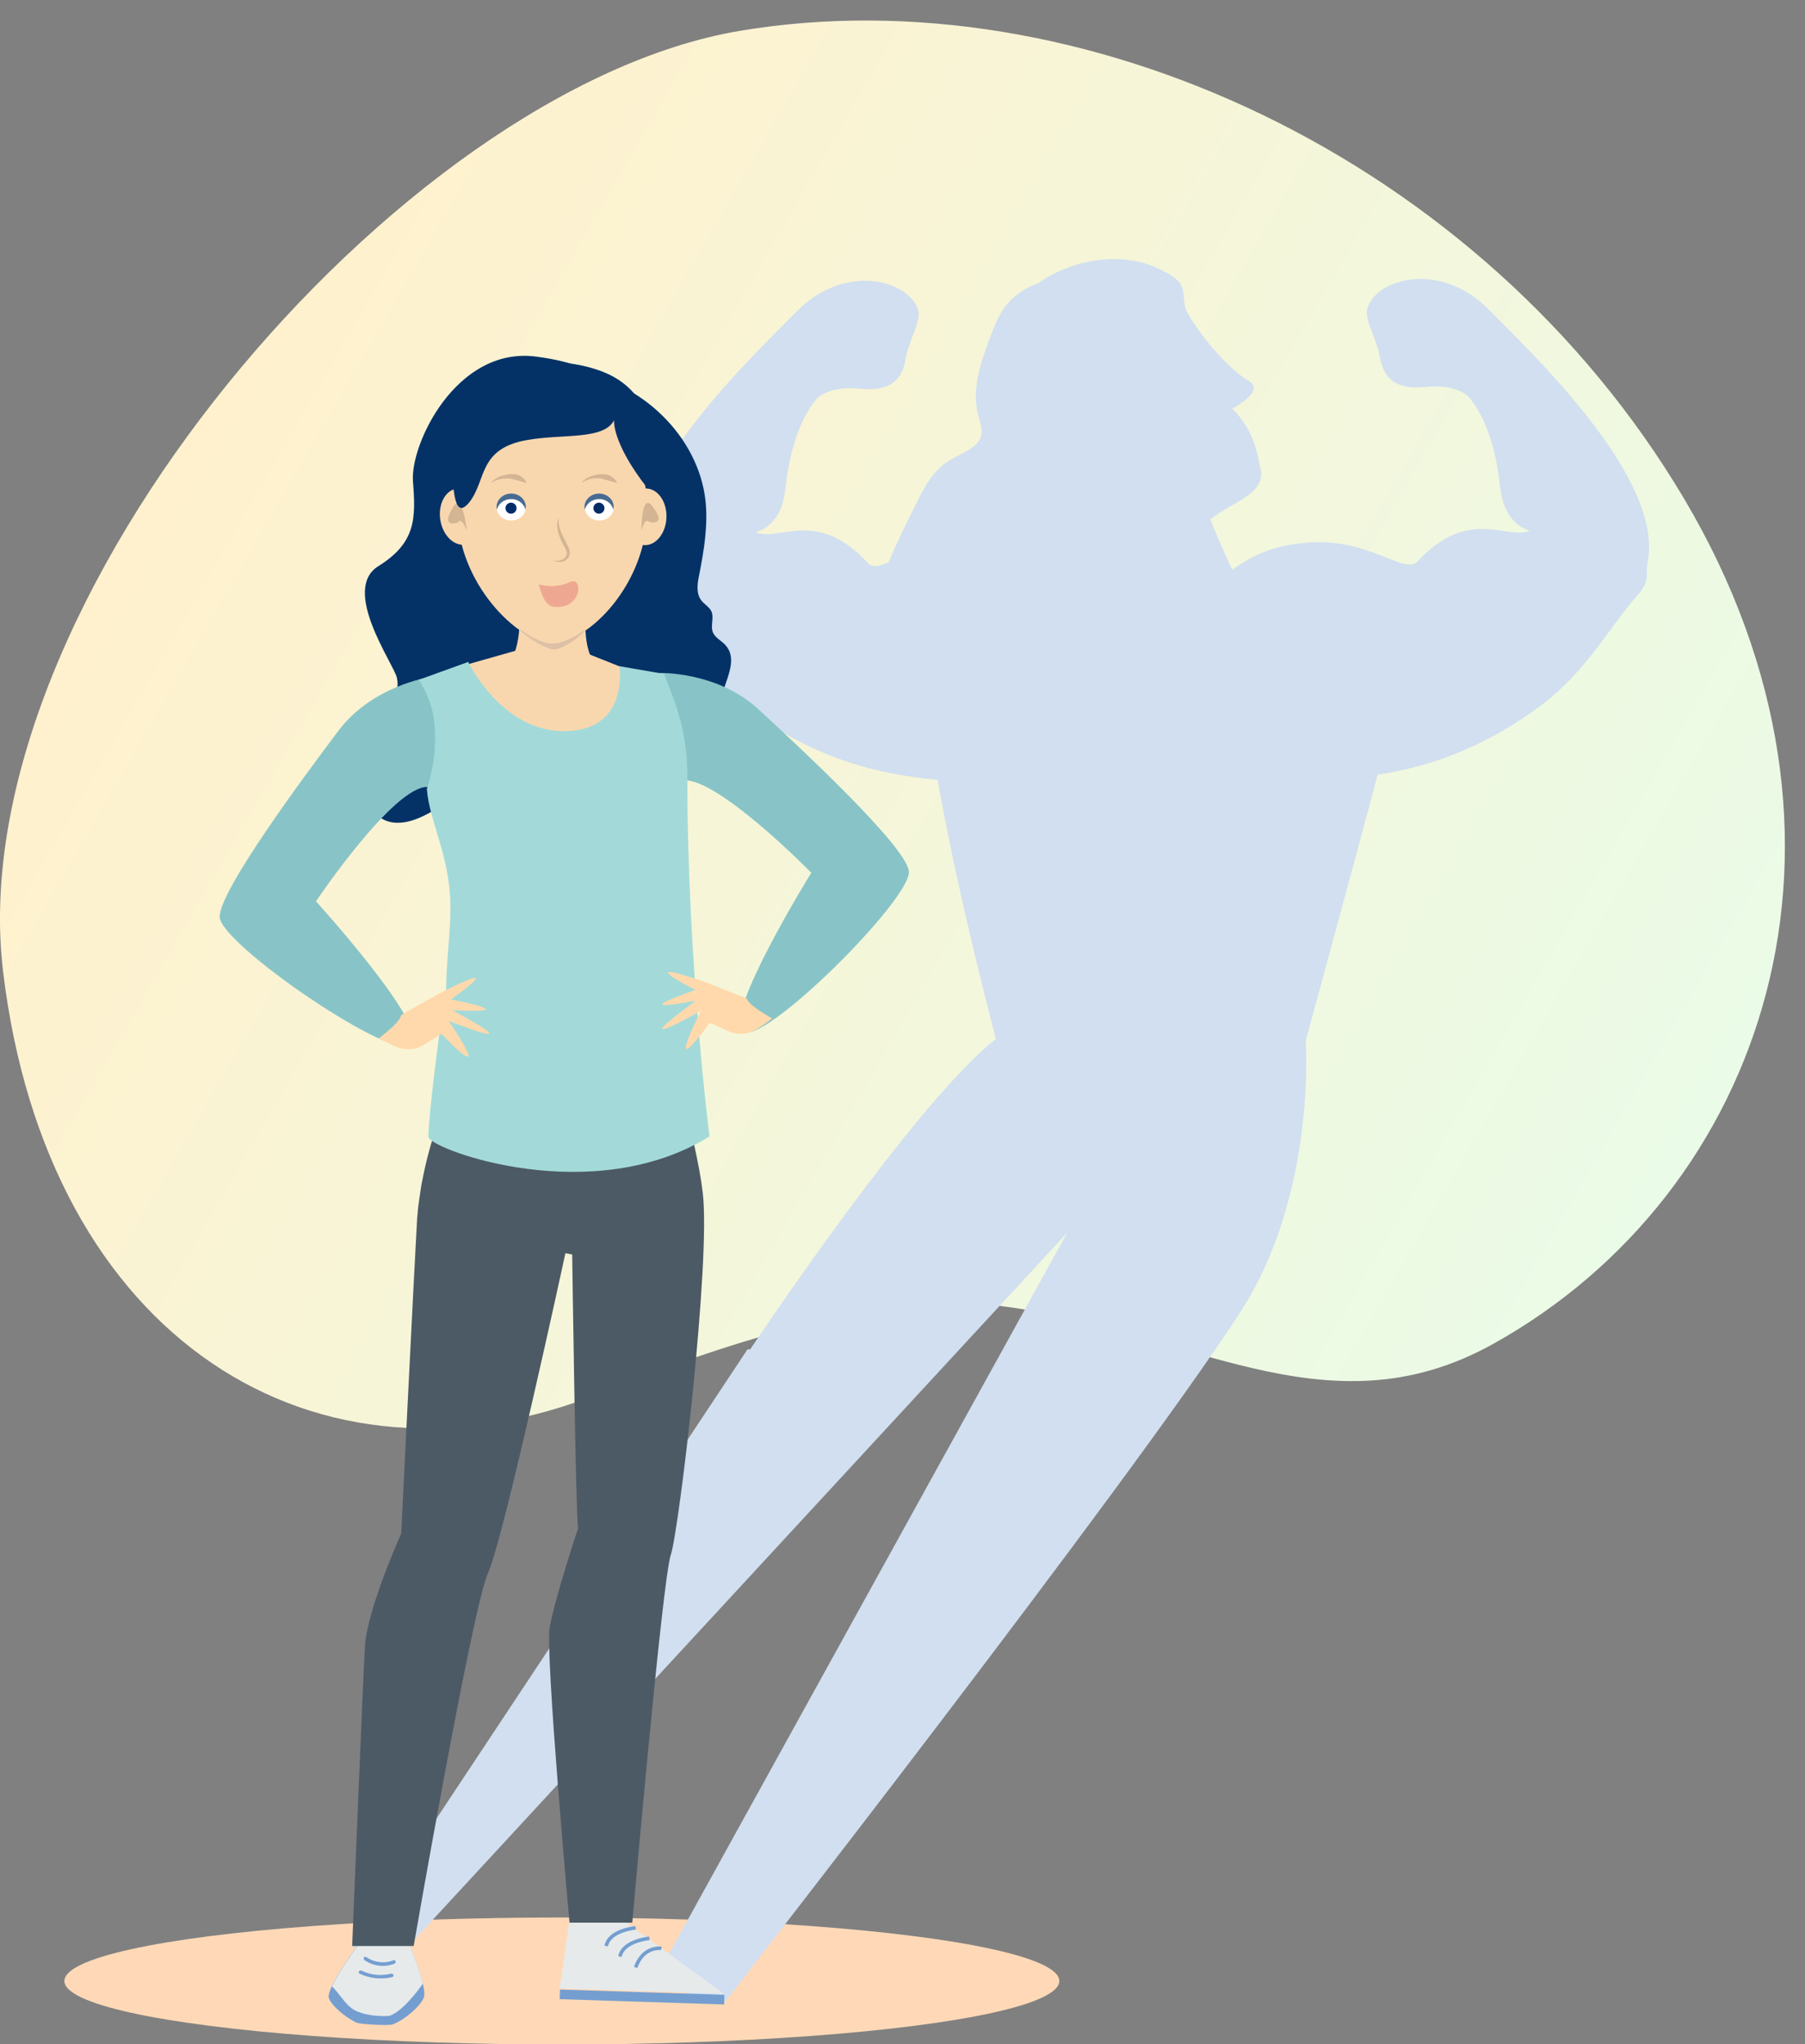 <?xml version="1.0" encoding="utf-8"?>
<!-- Generator: Adobe Illustrator 21.1.0, SVG Export Plug-In . SVG Version: 6.00 Build 0)  -->
<svg version="1.1" xmlns="http://www.w3.org/2000/svg" xmlns:xlink="http://www.w3.org/1999/xlink" x="0px" y="0px"
	 viewBox="0 0 1012.3 1146.1" style="enable-background:new 0 0 1012.3 1146.1;" xml:space="preserve">
<rect x="0" y="0" width="1012.3" height="1146.1" fill="#808080" stroke="none"/>
<style type="text/css">
	.st0{fill-rule:evenodd;clip-rule:evenodd;fill:#C6C6C5;}
	.st1{fill-rule:evenodd;clip-rule:evenodd;fill:#002E69;}
	.st2{fill:url(#SVGID_1_);}
	.st3{fill:#66C1BF;}
	.st4{fill:#EAFBE7;}
	.st5{fill:#FFF1CD;}
	.st6{fill:#FBF0E4;}
	.st7{fill:#FBDAB9;}
	.st8{fill:#FDC400;}
	.st9{fill:#FEDC66;}
	.st10{fill:#043267;}
	.st11{fill:#75A0D2;}
	.st12{fill:#A3C0E1;}
	.st13{fill:#D1DFF0;}
	.st14{fill:#21262A;}
	.st15{fill:#FDD033;}
	.st16{fill:#335C70;}
	.st17{fill:#414B54;}
	.st18{fill:#6F7B85;}
	.st19{fill:#B7BDC2;}
	.st20{fill:#DBDEE0;}
	.st21{fill:#FEE799;}
	.st22{fill:#336670;}
	.st23{fill:#399DA2;}
	.st24{fill:#116776;}
	.st25{fill:url(#SVGID_2_);}
	.st26{fill:#F8995C;}
	.st27{fill:#E82E54;}
	.st28{fill:url(#SVGID_3_);}
	.st29{fill:url(#SVGID_4_);}
	.st30{fill:url(#SVGID_5_);}
	.st31{fill:url(#SVGID_6_);}
	.st32{fill:#E0F3F2;}
	.st33{fill:#B0D8DA;}
	.st34{fill:#88C4C7;}
	.st35{fill:url(#SVGID_7_);}
	.st36{fill:url(#SVGID_8_);}
	.st37{fill:url(#SVGID_9_);}
	.st38{fill:url(#SVGID_10_);}
	.st39{fill:url(#SVGID_11_);}
	.st40{fill:url(#SVGID_12_);}
	.st41{fill:url(#SVGID_13_);}
	.st42{fill:url(#SVGID_14_);}
	.st43{fill:url(#SVGID_15_);}
	.st44{fill:url(#SVGID_16_);}
	.st45{fill:url(#SVGID_17_);}
	.st46{fill:url(#SVGID_18_);}
	.st47{fill:#FFD9B7;}
	.st48{fill:url(#SVGID_19_);}
	.st49{fill:#9CD7D9;}
	.st50{fill:#63C3C6;}
	.st51{fill:#FFC300;}
	.st52{fill:url(#SVGID_20_);}
	.st53{clip-path:url(#SVGID_22_);fill:#FAC103;}
	.st54{clip-path:url(#SVGID_22_);fill:#D1DFF0;}
	.st55{clip-path:url(#SVGID_22_);fill:#95BFE1;}
	.st56{clip-path:url(#SVGID_22_);}
	.st57{fill:#424242;}
	.st58{fill:url(#SVGID_23_);}
	.st59{fill:url(#SVGID_24_);}
	.st60{fill:url(#SVGID_25_);}
	.st61{fill:url(#SVGID_26_);}
	.st62{fill:url(#SVGID_27_);}
	.st63{fill:url(#SVGID_28_);}
	.st64{fill:url(#SVGID_29_);}
	.st65{fill:url(#SVGID_30_);}
	.st66{fill:url(#SVGID_31_);}
	.st67{fill:url(#SVGID_32_);}
	.st68{fill:url(#SVGID_33_);}
	.st69{fill:url(#SVGID_34_);}
	.st70{fill:url(#SVGID_35_);}
	.st71{fill:url(#SVGID_36_);}
	.st72{opacity:0.95;fill:#FFFFFF;}
	.st73{fill:#FFFFFF;}
	.st74{fill:#232221;}
	.st75{fill:#2D2B29;}
	.st76{fill:#382E28;}
	.st77{fill:#C64A39;}
	.st78{fill:#03294F;}
	.st79{fill:none;stroke:#473A32;stroke-width:2.721;stroke-linecap:round;stroke-miterlimit:10;}
	.st80{fill:#E69F56;}
	.st81{fill:#473A32;}
	.st82{fill:none;stroke:#6A757C;stroke-width:6;stroke-miterlimit:10;}
	.st83{fill:#EDD1A9;}
	.st84{fill:#FAC103;}
	.st85{fill:#4B5A66;}
	.st86{opacity:0.15;fill:#23211F;}
	.st87{fill:url(#SVGID_41_);}
	.st88{fill:none;stroke:#002E69;stroke-width:5;stroke-miterlimit:10;}
	.st89{fill:none;stroke:#002E69;stroke-width:5;stroke-miterlimit:10;stroke-dasharray:11.819,11.819;}
	.st90{fill:none;stroke:#002E69;stroke-width:5;stroke-miterlimit:10;stroke-dasharray:11.73,11.73;}
	.st91{fill:none;stroke:#002E69;stroke-width:5;stroke-miterlimit:10;stroke-dasharray:11.565,11.565;}
	.st92{fill:none;stroke:#002E69;stroke-width:5;stroke-miterlimit:10;stroke-dasharray:11.682,11.682;}
	.st93{fill:none;stroke:#002E69;stroke-width:5;stroke-miterlimit:10;stroke-dasharray:12.659,12.659;}
	.st94{fill:#002E69;}
	.st95{fill:url(#SVGID_42_);}
	.st96{fill:url(#SVGID_43_);}
	.st97{fill:url(#SVGID_44_);}
	.st98{fill:url(#SVGID_45_);}
	.st99{fill:url(#SVGID_46_);}
	.st100{fill:url(#SVGID_47_);}
	.st101{fill:url(#SVGID_48_);}
	.st102{fill:#CAAC91;}
	.st103{fill:none;}
	.st104{fill:#DBC3A0;}
	.st105{fill:#F4D7AB;}
	.st106{fill:#A3DAD9;}
	.st107{fill:#1C3167;}
	.st108{fill:#3D444A;}
	.st109{fill:#28437C;}
	.st110{fill:#EEA892;}
	.st111{fill:#002D69;}
	.st112{fill:#D3B594;}
	.st113{fill:#486B92;}
	.st114{fill:#FBD4AB;}
	.st115{fill:#CADEEF;}
	.st116{fill:url(#SVGID_49_);}
	.st117{fill:#847DA7;}
	.st118{fill:url(#SVGID_50_);}
	.st119{fill:#F7D6AF;}
	.st120{fill:#6A757C;}
	.st121{fill:#F9D7AE;}
	.st122{fill:#DDC1A6;}
	.st123{fill:#7DBDBC;}
	.st124{fill:url(#SVGID_51_);}
	.st125{fill:url(#SVGID_52_);}
	.st126{fill:url(#SVGID_53_);}
	.st127{fill:url(#SVGID_54_);}
	.st128{fill:url(#SVGID_55_);}
	.st129{clip-path:url(#SVGID_57_);fill:#D87B71;}
	.st130{clip-path:url(#SVGID_57_);}
	.st131{fill:#1F3565;}
	.st132{fill:#FFD9AB;}
	.st133{fill:#D3BFA5;}
	.st134{fill:#DBA591;}
	.st135{fill:#C9B393;}
	.st136{fill:#556B8E;}
	.st137{fill:#B2D8D7;}
	.st138{fill:#5E9FD3;}
	.st139{clip-path:url(#SVGID_59_);}
	.st140{fill:url(#SVGID_60_);}
	.st141{fill:#FF7F15;}
	.st142{fill:#A16739;}
	.st143{fill:#7E4814;}
	.st144{fill:#BB6D2C;}
	.st145{fill:#10365C;}
	.st146{fill:#176BB1;}
	.st147{fill:none;stroke:#515A65;stroke-width:2;stroke-miterlimit:10;}
	.st148{fill:url(#SVGID_61_);}
	.st149{fill:#F1D8B8;}
	.st150{fill:#9AC2C5;}
	.st151{fill:#515A65;}
	.st152{fill:#C5A165;}
	.st153{fill:#E2B176;}
	.st154{fill:#F6D5AC;}
	.st155{fill:url(#SVGID_62_);}
	.st156{fill:#DBB290;}
	.st157{fill:#FDA68E;}
	.st158{fill:#496B90;}
	.st159{fill:#FDD4A9;}
	.st160{fill:#01296B;}
	.st161{fill:#FBCA9C;}
	.st162{fill:#86C2C5;}
	.st163{fill:#E7EAEB;}
	.st164{fill:none;stroke:#C293A8;stroke-width:5;stroke-miterlimit:10;}
	.st165{fill:none;stroke:#819ECE;stroke-width:2;stroke-miterlimit:10;}
	.st166{fill:#819ECE;}
	.st167{fill:#4F322F;}
	.st168{fill:#DDB492;}
	.st169{fill:#2B4F72;}
	.st170{fill:#CD606A;}
	.st171{fill:none;stroke:#FFFCFF;stroke-width:1.067;stroke-linecap:round;stroke-linejoin:round;stroke-miterlimit:10;}
	.st172{fill:#FFDA40;}
	.st173{fill:url(#SVGID_63_);}
	.st174{fill:url(#SVGID_64_);}
	.st175{fill:url(#SVGID_65_);}
	.st176{fill:url(#SVGID_66_);}
	.st177{fill:#B97B5D;}
	.st178{fill:#A86D53;}
	.st179{fill:#848C91;}
	.st180{fill:none;stroke:#5E9FD3;stroke-width:3;stroke-miterlimit:10;stroke-dasharray:12.057,12.057;}
	.st181{fill:#398C75;}
	.st182{fill:#EABD00;}
	.st183{fill:#F7AA23;}
	.st184{fill:#FBC800;}
	.st185{fill-rule:evenodd;clip-rule:evenodd;fill:#D9D9D9;}
	.st186{fill:url(#SVGID_67_);}
	.st187{fill:url(#SVGID_68_);}
	.st188{fill:url(#SVGID_69_);}
	.st189{fill:url(#SVGID_70_);}
	.st190{fill:#E8ECED;}
	.st191{fill:none;stroke:#D395AB;stroke-width:5;stroke-miterlimit:10;}
	.st192{fill:none;stroke:#75A0D2;stroke-width:2;stroke-miterlimit:10;}
	.st193{fill:#65A8A5;}
	.st194{fill:#BFD6E2;}
	.st195{fill:#1E62AD;}
	.st196{fill:#BA2F44;}
	.st197{fill:none;stroke:#FFFFFF;stroke-width:5;stroke-linecap:round;stroke-linejoin:round;stroke-miterlimit:10;}
	.st198{opacity:0.25;fill:#231F20;}
	.st199{fill:#C1DEE5;}
	.st200{fill:#263238;}
	.st201{fill:#474747;}
	.st202{fill:#AAB9D8;}
	.st203{fill:none;stroke:#5A6875;stroke-width:1.434;stroke-linejoin:round;stroke-miterlimit:10;}
	.st204{fill:#2B5A67;}
	.st205{fill:#F2EDE7;}
	.st206{fill:#E8A423;}
	.st207{fill:url(#SVGID_71_);}
	.st208{fill:#95BFE1;}
	.st209{fill:#769DB5;}
	.st210{opacity:0.12;fill:#4B5A66;}
	.st211{fill-rule:evenodd;clip-rule:evenodd;fill:#96CCCA;}
	.st212{fill-rule:evenodd;clip-rule:evenodd;fill:#A3DAD9;}
	.st213{fill-rule:evenodd;clip-rule:evenodd;fill:#88C4C7;}
	.st214{fill:#DDDDDD;}
	.st215{fill:url(#SVGID_72_);}
	.st216{fill:#181717;}
	.st217{fill:#FFDABA;}
	.st218{fill:#204D74;}
	.st219{fill:#76B7B7;}
	.st220{clip-path:url(#SVGID_74_);}
	.st221{fill:#634324;}
	.st222{fill:#D9A6CC;}
	.st223{fill:#F7C1DA;}
	.st224{fill:#39393D;}
	.st225{fill:#386665;}
	.st226{fill:#38706D;}
	.st227{fill:#BAA554;}
	.st228{fill:#AD9549;}
	.st229{fill:#89999B;}
	.st230{fill:#A8AA82;}
	.st231{fill:#E3E2DE;}
	.st232{opacity:0.5;fill:#2A3435;}
	.st233{fill:#2980A3;}
	.st234{fill:#191512;}
	.st235{fill:#FFFEFD;}
	.st236{fill:#484850;}
	.st237{fill:#31313A;}
	.st238{fill:#777784;}
	.st239{fill:#4F4F56;}
	.st240{fill:#60A298;}
	.st241{fill:#2A3435;}
	.st242{opacity:0.5;fill:#111616;}
	.st243{fill:#414E4F;}
	.st244{fill:#111616;}
	.st245{fill:#046993;}
	.st246{fill:url(#SVGID_75_);}
	.st247{fill:#3C3C3B;}
	.st248{fill:#4E6D8F;}
	.st249{fill:none;stroke:#D3B594;stroke-width:2;stroke-linecap:round;stroke-linejoin:round;stroke-miterlimit:10;}
	.st250{fill:#DAE7EA;}
	.st251{fill:#3E3C3C;}
	.st252{fill:#F1F1F1;}
	.st253{fill:none;stroke:#F1F1F1;stroke-width:0.751;stroke-linecap:round;stroke-linejoin:round;stroke-miterlimit:10;}
	.st254{clip-path:url(#SVGID_77_);fill:none;stroke:#3E3C3C;stroke-width:0.411;stroke-miterlimit:10;}
	.st255{clip-path:url(#SVGID_79_);fill:none;stroke:#3E3C3C;stroke-width:0.411;stroke-miterlimit:10;}
	.st256{fill:#FDCC9E;}
	.st257{fill:#FFD6AB;}
	.st258{fill:#425A67;}
	.st259{fill:#3A6D90;}
	.st260{fill:#3C3939;}
	.st261{fill:#EFEFEF;}
	.st262{fill:none;stroke:#EFEFEF;stroke-width:0.751;stroke-linecap:round;stroke-linejoin:round;stroke-miterlimit:10;}
	.st263{clip-path:url(#SVGID_81_);fill:none;stroke:#3C3939;stroke-width:0.411;stroke-miterlimit:10;}
	.st264{clip-path:url(#SVGID_83_);fill:none;stroke:#3C3939;stroke-width:0.411;stroke-miterlimit:10;}
	.st265{fill:#131314;}
	.st266{fill:url(#SVGID_84_);}
	.st267{fill:url(#SVGID_85_);}
	.st268{fill:url(#SVGID_86_);}
	.st269{fill:url(#SVGID_87_);}
	.st270{fill:url(#SVGID_88_);}
	.st271{fill:url(#SVGID_89_);}
	.st272{fill:url(#SVGID_90_);}
	.st273{fill:url(#SVGID_91_);}
	.st274{fill:url(#SVGID_92_);}
	.st275{fill:url(#SVGID_93_);}
	.st276{fill:#B5B5B5;}
	.st277{fill:#5FA09D;}
	.st278{fill:#878787;}
	.st279{fill:#E2EBF2;}
	.st280{fill:none;stroke:#474747;stroke-miterlimit:10;}
	.st281{fill:#FFCE00;}
	.st282{fill:#C6865C;}
	.st283{fill:#874A21;}
	.st284{fill:#FFA890;}
	.st285{fill:#00296B;}
	.st286{fill:#2E6B93;}
	.st287{fill:#E6C0A4;}
	.st288{fill:#FCD5A3;}
	.st289{opacity:0.25;fill:#414B54;}
	.st290{fill:#B79C83;}
	.st291{fill:url(#SVGID_94_);}
	.st292{fill:url(#SVGID_95_);}
	.st293{fill:url(#SVGID_96_);}
	.st294{fill:url(#SVGID_97_);}
	.st295{fill:url(#SVGID_98_);}
	.st296{fill:url(#SVGID_99_);}
	.st297{fill:url(#SVGID_100_);}
	.st298{fill:url(#SVGID_101_);}
	.st299{fill:url(#SVGID_102_);}
	.st300{fill:url(#SVGID_103_);}
	.st301{fill:url(#SVGID_104_);}
	.st302{fill:url(#SVGID_105_);}
	.st303{fill:url(#SVGID_106_);}
	.st304{fill:url(#SVGID_107_);}
	.st305{fill:url(#SVGID_108_);}
	.st306{fill:url(#SVGID_109_);}
	.st307{fill:url(#SVGID_110_);}
	.st308{fill:url(#SVGID_111_);}
	.st309{fill:url(#SVGID_112_);}
	.st310{fill:url(#SVGID_113_);}
	.st311{fill:url(#SVGID_114_);}
	.st312{fill:url(#SVGID_115_);}
	.st313{fill:url(#SVGID_116_);}
	.st314{fill:url(#SVGID_117_);}
	.st315{fill:url(#SVGID_118_);}
	.st316{fill:url(#SVGID_119_);}
	.st317{fill:url(#SVGID_120_);}
	.st318{fill:url(#SVGID_121_);}
	.st319{fill:url(#SVGID_122_);}
	.st320{fill:url(#SVGID_123_);}
	.st321{fill:url(#SVGID_124_);}
	.st322{fill:url(#SVGID_125_);}
	.st323{fill:url(#SVGID_126_);}
	.st324{fill:url(#SVGID_127_);}
	.st325{fill:url(#SVGID_128_);}
	.st326{fill:url(#SVGID_129_);}
	.st327{fill:url(#SVGID_130_);}
	.st328{fill:url(#SVGID_131_);}
	.st329{fill:url(#SVGID_132_);}
	.st330{fill:url(#SVGID_133_);}
	.st331{fill:url(#SVGID_134_);}
	.st332{fill:url(#SVGID_135_);}
	.st333{fill:url(#SVGID_136_);}
	.st334{fill:url(#SVGID_137_);}
	.st335{fill:url(#SVGID_138_);}
	.st336{fill:url(#SVGID_139_);}
	.st337{fill:url(#SVGID_140_);}
	.st338{fill:url(#SVGID_141_);}
	.st339{fill:url(#SVGID_142_);}
	.st340{fill:url(#SVGID_143_);}
	.st341{fill:url(#SVGID_144_);}
	.st342{fill:url(#SVGID_145_);}
	.st343{fill:url(#SVGID_146_);}
	.st344{fill:url(#SVGID_147_);}
	.st345{fill:url(#SVGID_148_);}
	.st346{fill:url(#SVGID_149_);}
	.st347{fill:url(#SVGID_150_);}
	.st348{fill:url(#SVGID_151_);}
	.st349{fill:url(#SVGID_152_);}
	.st350{fill:url(#SVGID_153_);}
	.st351{fill:url(#SVGID_154_);}
	.st352{fill:url(#SVGID_155_);}
	.st353{fill:url(#SVGID_156_);}
	.st354{fill:url(#SVGID_157_);}
	.st355{fill:url(#SVGID_158_);}
	.st356{opacity:0.15;}
	.st357{fill:#001738;}
	.st358{fill:url(#SVGID_159_);}
	.st359{fill:#F2F2F2;}
	.st360{fill:url(#SVGID_160_);}
	.st361{fill:url(#SVGID_161_);}
	.st362{fill:#3A4A54;}
	.st363{fill:#E2AF90;}
	.st364{fill:#E5EBEC;}
	.st365{fill:none;stroke:#E594AB;stroke-width:5;stroke-miterlimit:10;}
	.st366{fill:none;stroke:#5E9FD3;stroke-width:2;stroke-miterlimit:10;}
	.st367{fill:url(#SVGID_162_);}
	.st368{fill:url(#SVGID_163_);}
	.st369{fill:url(#SVGID_164_);}
	.st370{fill:url(#SVGID_165_);}
	.st371{fill:url(#SVGID_166_);}
	.st372{fill:#5192BD;}
	.st373{fill:#FCFCFC;}
	.st374{fill:#FFE2C8;}
	.st375{fill:#B0B0B0;}
	.st376{fill:url(#SVGID_167_);}
	.st377{fill:#D3A361;}
	.st378{fill:#F4B373;}
	.st379{fill:#FEF2EB;}
	.st380{fill:#D7B4A6;}
	.st381{fill:#6D5261;}
	.st382{fill:#365B85;}
	.st383{fill:#856A79;}
	.st384{fill:none;stroke:#D3B594;stroke-miterlimit:10;}
	.st385{fill:#3F3B3B;}
	.st386{fill:#F37C71;}
	.st387{fill:#393762;}
	.st388{fill:#8F8F99;}
	.st389{fill:#FFF0E7;}
	.st390{fill:#DBA307;}
	.st391{fill:#A29F9F;}
	.st392{fill:#243C70;}
	.st393{fill:none;stroke:#D3B594;stroke-width:2;stroke-miterlimit:10;}
	.st394{fill:#92ACB3;}
	.st395{fill:none;stroke:#F1F1F1;stroke-width:0.675;stroke-linecap:round;stroke-linejoin:round;stroke-miterlimit:10;}
	.st396{fill:#CB9C9C;}
	.st397{fill:#DEE2F3;}
	.st398{fill:#FFD8A8;}
	.st399{fill:#121212;}
	.st400{fill:#373737;}
	.st401{fill:#3F2E26;}
	.st402{fill:#473933;}
	.st403{fill:#6D534B;}
	.st404{fill:#272727;}
	.st405{fill:#D1D1D1;}
	.st406{fill:#303030;}
	.st407{fill:#5E5E5E;}
	.st408{fill:#F2CBB2;}
	.st409{fill:#FDD6A9;}
	.st410{fill:#131313;}
	.st411{fill:#432928;}
	.st412{fill:none;stroke:#CB849C;stroke-width:0.54;stroke-linecap:round;stroke-miterlimit:10;}
	.st413{fill:none;stroke:#D395AB;stroke-width:1.069;stroke-miterlimit:10;}
	.st414{fill:none;stroke:#D395AB;stroke-width:0.54;stroke-linecap:round;stroke-linejoin:round;stroke-miterlimit:10;}
	.st415{fill:none;stroke:#9FA5B4;stroke-width:0.466;stroke-miterlimit:10;}
	.st416{fill:#9FA5B4;}
	.st417{fill:#BD7E79;}
	.st418{fill:#8A5C58;}
	.st419{fill:#E74238;}
	.st420{fill:#EFC2A1;}
	.st421{fill:#9A6849;}
	.st422{opacity:0.31;}
	.st423{fill:#E49103;}
	.st424{fill:#F2C97C;}
	.st425{fill:#FDE9D9;}
	.st426{fill:#221E20;}
	.st427{opacity:0.31;fill:#E49103;}
	.st428{fill:#282828;}
	.st429{fill:#042B51;}
	.st430{fill:#111111;}
	.st431{fill:#BABABA;}
	.st432{fill:#D3D3D3;}
	.st433{fill:#52DBCD;}
	.st434{fill:#E4A65D;}
	.st435{fill:#C49158;}
	.st436{opacity:0.23;fill:#3B354F;}
	.st437{fill:#383D4F;}
	.st438{fill:#2D323F;}
	.st439{fill:#9E9E9E;}
	.st440{fill:#C6C5C4;}
	.st441{fill:#083365;}
	.st442{fill:#33777F;}
	.st443{opacity:0.5;fill:#3C3C3B;}
	.st444{fill:#FDBB07;}
	.st445{fill:#A9AAA9;}
	.st446{fill:#E25E62;}
	.st447{fill:#FF9300;}
	.st448{fill:none;stroke:#B0D8DA;stroke-width:3;stroke-linecap:round;stroke-miterlimit:10;}
	.st449{opacity:0.2;}
	.st450{fill:url(#SVGID_180_);}
	.st451{fill:url(#SVGID_181_);}
	.st452{fill:url(#SVGID_182_);}
	.st453{fill:url(#SVGID_183_);}
	.st454{fill:url(#SVGID_184_);}
	.st455{fill:url(#SVGID_185_);}
	.st456{fill:url(#SVGID_186_);}
	.st457{clip-path:url(#SVGID_188_);fill:#4B5A65;}
	.st458{clip-path:url(#SVGID_188_);fill:#043267;}
	.st459{clip-path:url(#SVGID_188_);}
	.st460{clip-path:url(#SVGID_188_);fill:#B9DFD4;}
	.st461{clip-path:url(#SVGID_188_);fill:#1D70B7;}
	.st462{clip-path:url(#SVGID_188_);fill:#FDD6A9;}
	.st463{clip-path:url(#SVGID_188_);fill:#33060C;}
	.st464{fill:#191919;}
	.st465{clip-path:url(#SVGID_188_);fill:#B29E8B;}
	.st466{clip-path:url(#SVGID_188_);fill:#35A8E0;}
	.st467{clip-path:url(#SVGID_188_);fill:#191919;}
	.st468{clip-path:url(#SVGID_188_);fill:#282F39;}
	.st469{fill:none;stroke:#EFD1C8;stroke-width:0.5;stroke-miterlimit:10;}
	.st470{clip-path:url(#SVGID_188_);fill:#141212;}
	.st471{clip-path:url(#SVGID_188_);fill:none;stroke:#282F39;stroke-width:6;stroke-miterlimit:10;}
	.st472{clip-path:url(#SVGID_188_);fill:#FFD9AB;}
	.st473{clip-path:url(#SVGID_188_);fill:#F9D7AE;}
	.st474{clip-path:url(#SVGID_188_);fill:#EEA892;}
	.st475{clip-path:url(#SVGID_188_);fill:#D3B594;}
	.st476{fill:url(#SVGID_189_);}
	.st477{fill:url(#SVGID_190_);}
	.st478{fill:#808080;}
	.st479{fill:url(#SVGID_191_);}
	.st480{fill:url(#SVGID_192_);}
	.st481{fill:#EBEBEB;}
	.st482{fill:#2F2E2A;}
	.st483{fill:url(#SVGID_193_);}
	.st484{fill:url(#SVGID_194_);}
	.st485{fill:#4F4F4F;}
	.st486{fill:#967650;}
	.st487{clip-path:url(#SVGID_196_);}
	.st488{clip-path:url(#SVGID_198_);}
	.st489{clip-path:url(#SVGID_200_);}
	.st490{fill-rule:evenodd;clip-rule:evenodd;fill:#F2F2F2;}
	.st491{fill-rule:evenodd;clip-rule:evenodd;fill:#FFFFFF;}
	.st492{fill:url(#SVGID_201_);}
	.st493{fill:url(#SVGID_202_);}
	.st494{fill:#588E9A;}
	.st495{fill:#F8EBEA;}
	.st496{opacity:0.15;fill:#043267;}
	.st497{fill:#042D56;}
	.st498{fill:url(#SVGID_203_);}
	.st499{fill:#222C30;}
	.st500{fill:#ECA999;}
	.st501{fill:#B53F33;}
	.st502{opacity:0.4;}
	.st503{fill:#84D9D8;}
	.st504{fill:#E6E9E9;}
	.st505{fill:#B99D89;}
	.st506{fill:none;stroke:#DDB492;stroke-width:2;stroke-miterlimit:10;}
	.st507{opacity:0.25;fill:#3A4A54;}
	.st508{fill:url(#SVGID_204_);}
	.st509{opacity:0.45;fill:#4B5A66;}
	.st510{fill:#D69051;}
	.st511{fill:#616161;}
	.st512{fill:#FFB12B;}
	.st513{fill:#FFF82B;}
	.st514{fill:#FFA724;}
	.st515{fill:#49ABA6;}
	.st516{fill:#1F4D7F;}
	.st517{fill:#D2334C;}
	.st518{fill:#CE5649;}
	.st519{fill:#5F90C1;}
	.st520{fill:#104375;}
	.st521{fill:#C1D9EA;}
	.st522{fill:url(#SVGID_205_);}
	.st523{fill:none;stroke:#FFC300;stroke-width:3;stroke-miterlimit:10;}
	.st524{fill:#5BB5DC;}
	.st525{fill:#7992A8;}
	.st526{fill:#6A7C84;}
	.st527{fill:url(#SVGID_206_);}
	.st528{fill:url(#SVGID_207_);}
	.st529{fill:url(#SVGID_208_);}
	.st530{fill:url(#SVGID_209_);}
	.st531{fill:none;stroke:#B2C0CA;stroke-width:1.849;stroke-linecap:round;stroke-miterlimit:10;}
	.st532{fill:url(#SVGID_210_);}
	.st533{fill:url(#SVGID_211_);}
	.st534{fill:url(#SVGID_212_);}
	.st535{fill:#164454;}
	.st536{fill:#DFECF0;}
	.st537{fill:#0F2F3B;}
	.st538{fill:#143E4D;}
	.st539{fill:#174859;}
	.st540{fill:#F4C43E;}
	.st541{fill:#F4B031;}
	.st542{fill:#FFD34D;}
	.st543{fill:#EFB933;}
	.st544{fill:#E8B22D;}
	.st545{fill:#1A6D8C;}
	.st546{fill:url(#SVGID_213_);}
	.st547{fill:#F5D4AB;}
	.st548{fill:none;stroke:#FAC103;stroke-width:5;stroke-miterlimit:10;}
	.st549{fill:#FFC9DD;}
	.st550{fill:#BF7995;}
	.st551{fill:#F7CDA1;}
	.st552{fill:#EF438B;}
	.st553{fill:#FF73CE;}
	.st554{fill:#EE438B;}
	.st555{fill:#AEDEE3;}
	.st556{fill:#D71D5D;}
	.st557{fill:url(#SVGID_214_);stroke:#044572;stroke-width:7;stroke-miterlimit:10;}
	.st558{fill:url(#SVGID_215_);stroke:#044572;stroke-width:7;stroke-miterlimit:10;}
	.st559{fill:url(#SVGID_216_);stroke:#044572;stroke-width:7;stroke-miterlimit:10;}
	.st560{fill:url(#SVGID_217_);stroke:#044572;stroke-width:7;stroke-miterlimit:10;}
	.st561{fill:url(#SVGID_218_);stroke:#044572;stroke-width:7;stroke-miterlimit:10;}
	.st562{fill:none;stroke:#043267;stroke-width:2;stroke-miterlimit:10;}
	.st563{fill:none;stroke:#043267;stroke-width:2;stroke-miterlimit:10;stroke-dasharray:11.869,11.869;}
	.st564{fill:url(#SVGID_219_);}
	.st565{fill:url(#SVGID_220_);}
	.st566{fill:url(#SVGID_221_);}
	.st567{fill:url(#SVGID_222_);}
	.st568{fill:url(#SVGID_223_);}
	.st569{fill:url(#SVGID_224_);}
	.st570{fill:url(#SVGID_225_);}
	.st571{fill:#3C3F4F;}
	.st572{fill:#EBB92D;}
	.st573{fill:#A7A7A7;}
	.st574{fill:#B8B8B8;}
	.st575{fill:#71AFAF;}
	.st576{fill:#B58F5C;}
	.st577{opacity:0.23;fill:#3C384F;}
	.st578{fill:#9C9C9C;}
	.st579{fill:#C3C3C2;}
	.st580{fill:#3C2415;}
	.st581{fill:#B96F17;}
	.st582{fill:none;stroke:#A97C50;stroke-width:2;stroke-linecap:round;stroke-miterlimit:10;}
	.st583{fill:url(#SVGID_226_);}
	.st584{fill:#ECEFF1;}
	.st585{fill:#FEFEFE;}
	.st586{fill:#878F93;}
	.st587{fill:#CBD0D3;}
	.st588{fill:#E3E5F3;}
	.st589{fill:#9AA3A8;}
	.st590{fill:#E2EBF4;}
	.st591{fill:#D2DCF7;}
	.st592{fill:#FFC550;}
	.st593{fill:#B4BCC2;}
	.st594{fill:#FFE694;}
	.st595{fill:#D9DDDF;}
	.st596{fill:url(#SVGID_227_);}
	.st597{fill:url(#SVGID_228_);}
	.st598{clip-path:url(#SVGID_230_);fill:none;stroke:#3C3939;stroke-width:0.411;stroke-miterlimit:10;}
	.st599{clip-path:url(#SVGID_232_);fill:none;stroke:#3C3939;stroke-width:0.411;stroke-miterlimit:10;}
	.st600{fill:url(#SVGID_233_);}
	.st601{fill:url(#SVGID_234_);}
	.st602{fill:url(#SVGID_235_);}
	.st603{fill:#618AAF;}
	.st604{fill:#E2E2E2;}
	.st605{fill:#F7F7F7;}
	.st606{opacity:0.1;fill:#23211E;}
	.st607{fill:#BAD2E5;}
	.st608{opacity:0.2;fill:#23211E;}
	.st609{fill:url(#SVGID_236_);}
	.st610{fill:#A37E62;}
	.st611{fill:#A97C50;}
	.st612{fill:#F5C391;}
	.st613{fill:#EDEDED;}
	.st614{opacity:0.29;fill:#3F3678;}
	.st615{fill:#7FBCBA;}
	.st616{fill:#DFD0D0;}
	.st617{opacity:0.5;fill:#A28FB3;}
	.st618{fill:#D34447;}
	.st619{fill:#645966;}
	.st620{fill:#F35450;}
	.st621{fill:#4E4754;}
	.st622{fill:#2592AC;}
	.st623{opacity:0.7;fill:#A28FB3;}
	.st624{fill:#FDC33B;}
	.st625{opacity:0.6;fill:#544756;}
	.st626{opacity:0.33;fill:#A28FB3;}
	.st627{fill:#66D1E3;}
	.st628{fill:#D1B392;}
	.st629{opacity:0.5;fill:#EFB9AB;}
	.st630{clip-path:url(#SVGID_238_);}
	.st631{clip-path:url(#SVGID_240_);}
	.st632{fill:none;stroke:#1C3167;stroke-miterlimit:10;}
	.st633{fill:#5B6166;}
	.st634{fill:#8B8B8C;}
	.st635{clip-path:url(#SVGID_242_);}
	.st636{fill:none;stroke:#4E6D8F;stroke-width:14;stroke-miterlimit:10;}
	.st637{fill:#85AED6;}
	.st638{fill:#E69585;}
	.st639{fill:#D395AB;}
	.st640{clip-path:url(#SVGID_244_);}
	.st641{fill:#006777;}
	.st642{fill:#5180AF;}
	.st643{clip-path:url(#SVGID_246_);}
	.st644{clip-path:url(#SVGID_248_);}
	.st645{fill:#EFCA9E;}
	.st646{fill:#D87B71;}
	.st647{fill:#EED5AD;}
	.st648{fill:none;stroke:#5E9FD3;stroke-width:3;stroke-miterlimit:10;}
	.st649{fill:#C8B292;}
	.st650{fill:url(#SVGID_249_);}
	.st651{fill:#264051;}
	.st652{fill:#2F4E6D;}
	.st653{fill:#3D7B91;}
	.st654{opacity:0.4;fill:#9DA1B0;enable-background:new    ;}
	.st655{fill:#C8B191;}
	.st656{fill:#365B84;}
	.st657{fill:none;stroke:#C8B292;stroke-miterlimit:10;}
	.st658{fill:#BFD8EF;}
	.st659{fill:#55A2CE;}
	.st660{opacity:0.17;fill:#FFAE32;}
	.st661{opacity:0.35;fill:#84412F;}
	.st662{fill:#FFAE39;}
	.st663{opacity:0.31;fill:#633127;}
	.st664{opacity:0.23;fill:#532A25;}
	.st665{opacity:0.12;fill:#532A25;}
	.st666{opacity:0.22;fill:#532A25;}
	.st667{fill:#512B25;}
	.st668{opacity:9.000000e-02;fill:#512B25;}
	.st669{fill:#3D211F;}
	.st670{opacity:0.31;fill:#3D211F;}
	.st671{opacity:9.000000e-02;fill:#3D211F;}
	.st672{opacity:0.5;fill:#FFD664;}
	.st673{fill:#FDBB00;}
	.st674{fill:#FFD85C;}
	.st675{clip-path:url(#SVGID_251_);fill:#FBCC1C;}
	.st676{clip-path:url(#SVGID_253_);fill:#FBCC1C;}
	.st677{fill:#EB8E1C;}
	.st678{fill:none;stroke:#FFFCFF;stroke-width:0.93;stroke-linecap:round;stroke-linejoin:round;stroke-miterlimit:10;}
	.st679{fill:#29ABE2;}
	.st680{fill:#FF9554;}
	.st681{fill:#008CD4;}
	.st682{fill:#FFAA3F;}
	.st683{fill:#FFDB54;}
	.st684{fill:#946400;}
	.st685{opacity:0.3;fill:#FF7B15;}
	.st686{fill:none;stroke:#FFFCFF;stroke-width:1.037;stroke-linecap:round;stroke-linejoin:round;stroke-miterlimit:10;}
	.st687{clip-path:url(#SVGID_255_);fill:#FBCC1C;}
	.st688{clip-path:url(#SVGID_257_);fill:#FBCC1C;}
	.st689{fill:#74AFAF;}
	.st690{opacity:0.5;fill:#80F9E2;}
	.st691{opacity:0.5;fill:#9AFCE9;}
	.st692{opacity:0.5;fill:#92FCDB;}
	.st693{fill:#E16AFF;}
	.st694{fill:#FFFFFA;}
	.st695{opacity:0.13;fill:#D68323;}
	.st696{opacity:0.31;fill:#FFAE39;}
	.st697{opacity:0.18;fill:#D38D31;}
	.st698{opacity:0.25;fill:#D38D31;}
	.st699{opacity:0.31;fill:#6B382F;}
	.st700{opacity:0.31;fill:#84412F;}
	.st701{opacity:0.8;fill:#FFC943;}
	.st702{opacity:0.27;fill:#512C21;}
	.st703{fill:#E0C3AA;}
	.st704{fill:#F1F0F2;}
	.st705{clip-path:url(#SVGID_259_);fill:#FCE9B4;}
	.st706{clip-path:url(#SVGID_259_);fill:#FDC400;}
	.st707{clip-path:url(#SVGID_259_);fill:#55A59E;}
	.st708{clip-path:url(#SVGID_259_);fill:none;stroke:#388C88;stroke-width:2;stroke-miterlimit:10;}
	.st709{clip-path:url(#SVGID_259_);}
	.st710{clip-path:url(#SVGID_259_);fill:#388C88;}
	.st711{clip-path:url(#SVGID_259_);fill:#4E6D8F;}
	.st712{clip-path:url(#SVGID_259_);fill:#FDDC66;}
	.st713{clip-path:url(#SVGID_259_);fill:#FFD9B7;}
	.st714{clip-path:url(#SVGID_259_);fill:#7DBDBC;}
	.st715{clip-path:url(#SVGID_259_);fill:url(#SVGID_260_);}
	.st716{clip-path:url(#SVGID_259_);fill:none;}
	.st717{fill:none;stroke:#B4BCC2;stroke-width:2;stroke-linecap:round;stroke-miterlimit:10;}
	.st718{fill:#0F5B86;}
	.st719{fill:none;stroke:#DDB492;stroke-width:2;stroke-linecap:round;stroke-linejoin:round;stroke-miterlimit:10;}
	.st720{fill:#FCE9B4;}
	.st721{fill:#C03000;}
	.st722{fill:#FCFBFA;}
	.st723{fill:#717171;}
	.st724{fill:#DADADA;}
	.st725{fill:#F46262;}
	.st726{fill:#F49A9A;}
	.st727{fill:#252451;}
	.st728{fill:#ED2726;}
	.st729{fill:#D0BFA9;}
	.st730{fill:none;stroke:#FEDC66;stroke-width:9;stroke-miterlimit:10;}
	.st731{fill:url(#SVGID_261_);}
	.st732{clip-path:url(#SVGID_263_);}
	.st733{fill:#40B6DB;}
	.st734{opacity:0.33;fill:#6E0A0C;}
	.st735{fill:url(#SVGID_264_);}
	.st736{fill:#6E0A0C;}
	.st737{fill:#95BFE8;}
	.st738{fill:#3C6D8E;}
	.st739{fill:#D52027;}
	.st740{fill:#FEFBE2;}
	.st741{fill:#FFE3A6;}
	.st742{fill:#FEF0D5;}
	.st743{fill:#FEEFD3;}
	.st744{fill:#761113;}
	.st745{fill:#FDC465;}
	.st746{fill:#EAD8BC;}
	.st747{fill:#6A0E0E;}
	.st748{fill:#F6B554;}
	.st749{fill:#EFC597;}
	.st750{fill:none;stroke:#392A4A;stroke-miterlimit:10;}
	.st751{fill:#392A4A;}
	.st752{fill:#392A4A;stroke:#392A4A;stroke-width:1.144;stroke-miterlimit:10;}
	.st753{opacity:0.5;}
	.st754{opacity:0.5;fill:#392A4A;}
	.st755{fill:#DBDBDB;}
	.st756{fill:#E3E4E5;}
	.st757{fill:#F7836F;}
	.st758{fill:#79B5B5;}
	.st759{fill:none;stroke:#4E7A7A;stroke-miterlimit:10;}
	.st760{fill:#3478AB;}
	.st761{fill:#875923;}
	.st762{fill:#280A03;}
	.st763{fill:#14355D;}
	.st764{fill:#F8FAFD;}
	.st765{fill:#F3F9FC;}
	.st766{fill:#D8ECEF;}
	.st767{fill:none;stroke:#515A65;stroke-width:3;stroke-miterlimit:10;}
	.st768{fill:none;stroke:#66C1BF;stroke-width:7;stroke-miterlimit:10;}
	.st769{fill:none;stroke:#10365C;stroke-width:7;stroke-miterlimit:10;}
	.st770{fill:none;stroke:#515A65;stroke-width:5;stroke-miterlimit:10;}
	.st771{fill:#FF8E1D;}
	.st772{fill:#FFB023;}
	.st773{fill:#FFD12B;}
	.st774{fill:#D6B57C;}
	.st775{fill:#D8B673;}
	.st776{opacity:0.1;fill:#212121;}
	.st777{fill:#D37F7A;}
	.st778{fill:#9B5C57;}
	.st779{fill:none;stroke:#C9829A;stroke-width:0.54;stroke-linecap:round;stroke-miterlimit:10;}
	.st780{fill:#749ED0;}
	.st781{fill:#BCBCBC;}
	.st782{fill:none;stroke:#D193A9;stroke-width:1.069;stroke-miterlimit:10;}
	.st783{fill:none;stroke:#D193A9;stroke-width:0.54;stroke-linecap:round;stroke-linejoin:round;stroke-miterlimit:10;}
	.st784{fill:none;stroke:#9DA2B2;stroke-width:0.466;stroke-miterlimit:10;}
	.st785{fill:#9DA2B2;}
	.st786{fill:#FFA69C;}
	.st787{fill:#895C58;}
	.st788{fill:#50322F;}
	.st789{fill:#E6EAEB;}
	.st790{fill:none;stroke:#D193A9;stroke-width:5;stroke-miterlimit:10;}
	.st791{fill:none;stroke:#749ED0;stroke-width:2;stroke-miterlimit:10;}
	.st792{fill:#4C5A66;}
	.st793{fill:#74B5B5;}
	.st794{fill:#A0D8D7;}
	.st795{fill:#3F3C3C;}
	.st796{clip-path:url(#SVGID_274_);fill:none;stroke:#3F3C3C;stroke-width:0.411;stroke-miterlimit:10;}
	.st797{clip-path:url(#SVGID_276_);fill:none;stroke:#3F3C3C;stroke-width:0.411;stroke-miterlimit:10;}
	.st798{clip-path:url(#SVGID_278_);}
	.st799{fill:url(#SVGID_279_);}
	.st800{fill:#C19778;}
	.st801{fill:#4E6D8D;}
	.st802{fill:#2C4F72;}
	.st803{fill:#B77B5D;}
	.st804{fill:#033267;}
	.st805{fill:#375B83;}
	.st806{fill:url(#SVGID_280_);}
	.st807{clip-path:url(#SVGID_282_);}
	.st808{fill:url(#SVGID_283_);}
	.st809{clip-path:url(#SVGID_285_);}
	.st810{fill:url(#SVGID_286_);}
	.st811{fill:#E8AE1C;}
	.st812{fill:none;stroke:#3C3939;stroke-width:1.503;stroke-miterlimit:10;}
	.st813{fill:none;stroke:#3C3939;stroke-width:1.482;stroke-miterlimit:10;}
	.st814{fill:#754C24;}
	.st815{fill:url(#SVGID_287_);}
	.st816{fill:none;stroke:#754C24;stroke-miterlimit:10;}
	.st817{fill:#455B82;}
	.st818{fill:#CCB2A4;}
	.st819{fill:#665361;}
	.st820{fill:#7D6A78;}
</style>
<g id="Ebene_2">
</g>
<g id="Ebene_3">
</g>
<g id="Ebene_1">
	<ellipse class="st47" cx="315.1" cy="1110.6" rx="279" ry="35.6"/>
	<g>
		
			<linearGradient id="SVGID_1_" gradientUnits="userSpaceOnUse" x1="2700.189" y1="-205.871" x2="3633.1" y2="-205.871" gradientTransform="matrix(-0.87 -0.504 -0.563 0.973 3151.315 2265.345)">
			<stop  offset="0" style="stop-color:#EAFBE7"/>
			<stop  offset="1" style="stop-color:#FFF1CD"/>
		</linearGradient>
		<path class="st2" d="M337.8,780.6C177.4,845.4,26.3,750.8,1.7,544.4C-22.9,338,223.9,49.4,414.9,17.3
			c191-32.1,416.1,71.1,529.6,262.3c113.4,191.2,45.2,389.2-107.2,473.9c-93.9,52.2-172.5-8.8-278.3-21.6
			C493.1,723.8,399.4,755.7,337.8,780.6z"/>
	</g>
	<path class="st584" d="M297.6,441.4c0.9-0.1,1,1.3,0.1,1.4C296.8,442.9,296.7,441.5,297.6,441.4z"/>
	<path class="st13" d="M924.1,314.8c-1.5,7.7,1.9,10.2-5.6,18.7c-16,18.1-28.7,42.9-54.3,62c-36.4,27.1-68.7,35.3-91.6,38.8
		c-5.5,21.3-40.3,149.2-40.3,149.2s6.2,86.2-36.8,152.3c-62.7,96.5-289.7,387.5-289.7,387.5L366,1112l232.6-421l-377.7,408.9
		l-23.5-8.9l221.8-334.5h1.5c30.8-45.6,99.4-143.7,137.8-174c-11.4-44.2-24.5-98.6-32.6-145.2c-22.2-2.6-61.9-6.3-108.4-40.9
		c-25.6-19-38.3-43.8-54.3-61.9c-7.4-8.4-4.1-10.9-5.6-18.7c-8.9-46.9,64.3-115.9,89.2-141.2c27.6-27.9,63.2-17.1,68.1-0.8
		c1.9,6.4-5.1,16.7-6.9,27c-1.7,10.1-6.6,19.2-26,17.1c-16.2-1.7-23.1,4.9-23.1,4.9s-14.3,12.6-18.4,51
		c-2.9,27.8-23.7,23.5-13.9,25.4c12.6,2.5,33.3-12.8,60.2,16.5c2.5,2.7,6.2,1.8,11.5-0.4c4.7-11.1,10-21.9,15.4-32.7
		c4.5-9.1,9.3-18.6,18.5-24.3c7-4.4,17-7.2,18.3-14.9c0.6-3.4-0.9-6.8-1.8-10.2c-4-14.8,1.2-29.6,6.4-43.6
		c2.5-6.7,5.1-13.6,9.8-19.2c4.3-5.1,10.2-9.1,17-11.4c19.5-13.9,46.9-17.9,66.7-8.9c19.3,8.8,13.3,11.7,16.4,23.4
		c5.2,10.8,22.6,32.7,35.4,40.1c9.7,5.6-9.3,15.5-9.3,15.5c13.3,13.1,14.5,28.3,15.8,33.6c3.6,14.5-17.3,19.2-28.1,28.6
		c0.1,0.3,8.1,19.9,12.3,28c7.9-4.9,18.4-13.6,44.1-15.2c32.6-2.1,52.7,18.3,59.8,10.7c26.9-29.2,47.6-13.9,60.2-16.5
		c9.8-1.9-10.9,2.4-13.9-25.5c-4.1-38.4-18.4-51-18.4-51s-6.9-6.6-23.1-4.9c-19.4,2.1-24.2-7.1-26-17.1c-1.8-10.3-8.8-20.5-6.9-27
		c4.8-16.3,40.5-27.1,68.1,0.8C859.8,198.8,933,267.9,924.1,314.8z"/>
	<g>
		<g>
			<g>
				<polygon class="st789" points="319.3,1077.3 313.9,1114.8 406.1,1117.8 348.5,1075.9 				"/>
				<path class="st791" d="M370.9,1092.3c0,0-10.1-1.6-14.4,10.7"/>
				<path class="st791" d="M364.2,1086.7c0,0-14.8,1.3-16.5,10.2"/>
				<path class="st791" d="M356.5,1080.8c0,0-14.8,1.3-16.5,10.2"/>
			</g>
			
				<rect x="313.8" y="1116.3" transform="matrix(1 3.221104e-02 -3.221104e-02 1 36.231 -11.012)" class="st780" width="92.2" height="5.4"/>
		</g>
		<g>
			<path class="st780" d="M237.6,1120.1c-2,4.6-9.9,11.8-17.2,14.8c-2.2,0.9-18.6,0-20.6-1c-6.4-3.1-14.1-9.7-15.4-13.8
				c-0.4-1.2,0.3-3.6,1.7-6.5c1.1-2.3,2.6-5,4.3-7.8c5.3-8.6,12.1-17.7,12.1-17.7l26.3,0.6c0,0,6.1,13.5,8.3,23.1c0,0,0,0.1,0,0.1
				C238,1115.5,238.3,1118.5,237.6,1120.1z"/>
			<path class="st789" d="M237.2,1112c-3.2,4.6-11.2,15.1-18.1,17.9c-2.2,0.9-16.1,0.5-21.9-4c-4.2-3.2-6.9-8.3-11-12.3
				c1.1-2.3,2.6-5,4.3-7.8c5.3-8.6,12.1-17.7,12.1-17.7l26.3,0.6C228.9,1088.9,235,1102.4,237.2,1112z"/>
		</g>
		<g>
			<path class="st792" d="M376.2,871.7c-4.7,13.4-21.6,206.2-21.6,206.2h-35.2c0,0-13.8-151.9-11.1-165.8
				c3.7-19,15.9-55.2,15.9-55.2c-1.3-7.5-3.3-153.6-3.3-153.6l-3.8-0.7c0,0-34.7,160.3-43.3,179C265.1,900.1,232,1091,232,1091
				h-34.5c0,0,6.4-157.4,7.2-168.5c1.6-21.4,20.3-62.7,20.3-62.7s7.6-154.3,8.9-175.9c0-0.8,0.1-1.5,0.2-2.3
				c0.2-3.2,0.6-6.5,1.1-9.8c0.1-0.6,0.2-1.2,0.3-1.9c0.1-0.7,0.2-1.4,0.3-2.1c0.1-0.9,0.3-1.7,0.4-2.6c0.1-0.7,0.2-1.4,0.4-2.2
				c1.2-6.3,2.6-12.5,4.3-18.6c0.4-1.5,0.8-3,1.3-4.5c0.3-0.9,0.5-1.9,0.8-2.8c0.2-0.7,0.4-1.4,0.6-2c1-3.4,2.1-6.7,3.2-10
				c0.2-0.6,0.4-1.2,0.6-1.8c0.2-0.6,0.4-1.3,0.7-1.9c0.1-0.3,0.2-0.5,0.3-0.8c0-0.1,0.1-0.2,0.1-0.3l0,0c0.3-0.9,0.6-1.7,0.9-2.5
				c0.7-1.9,1.4-3.7,2.1-5.5c0.7-1.8,1.4-3.5,2.1-5.2h0c0.9-2.4,1.9-4.6,2.8-6.7c0.2-0.4,0.4-0.9,0.6-1.3c0.9-2.1,1.8-4,2.6-5.8
				c0.2-0.4,0.4-0.9,0.6-1.3c1.7-3.7,3.2-6.8,4.3-9v0c0.2-0.5,0.4-0.9,0.6-1.3c0.1-0.2,0.2-0.4,0.3-0.6c0.7-1.5,1.1-2.2,1.1-2.2H370
				c0,0,0.6,2.9,1.7,7.8c0.3,1.4,0.6,3,1,4.8c0.3,1.3,0.6,2.6,0.9,4c0.3,1.4,0.6,2.8,0.9,4.3c1.6,7.8,7,4.9,9,14.9
				c4.1,21,8.6,36.9,10.6,53.8C398.8,706.4,380.8,858.3,376.2,871.7z"/>
		</g>
		<g>
			<g>
				<path class="st780" d="M219.4,1106.5c-5.7,1.4-11.5,0.8-16.7-1.7c-1.2-0.5-2.2,1.2-1,1.7c5.8,2.7,12.1,3.4,18.3,1.9
					C221.2,1108.1,220.7,1106.2,219.4,1106.5L219.4,1106.5z"/>
			</g>
		</g>
		<g>
			<g>
				<path class="st780" d="M220.7,1099c-5.2,2-10.7,1.3-15.3-1.8c-1.1-0.7-2.1,1-1,1.7c5,3.4,11.2,4.2,16.8,2
					C222.4,1100.4,221.9,1098.5,220.7,1099L220.7,1099z"/>
			</g>
		</g>
	</g>
	<path class="st10" d="M353.2,235.2c0,0,3.8,13.5-67.9,34.5c0,0-38.3,16.1,4.3,76.4c31.3,44.4-12.4,78.3-12.4,78.3
		s-56.6,66.9-73.3,20.5C193,414,226.9,399.3,222.6,380c-1.7-7.7-31.6-49.4-10.4-62.6c21.2-13.2,21-26.9,19.4-47.6
		s24.3-75.6,68.9-69.9C345.1,205.6,354.5,225.6,353.2,235.2z"/>
	<g>
		<path class="st10" d="M321.9,208.3c38,5.2,70,36.8,73.8,72.7c1.4,13.8-0.9,27.7-3.6,41.4c-1,4.8-1.8,10.2,1.2,14.2
			c1.7,2.2,4.4,3.6,5.6,6c1.8,3.7-0.7,8.3,1,12.1c1.3,2.9,4.5,4.4,6.7,6.7c10.1,10.6-5.6,26.9-3.1,40.9c1.6,9,10.6,15.4,12.6,24.3
			c2.2,9.7-18-4.9-27.6-0.9c-9.6,4-7.9,27.8-18,25.1c-26.1-7-47.7-25.2-73.8-32.2c-4.5-1.2-9.2-2.1-13.2-4.4c-4-2.3-7-5.8-9.9-9.3
			c-19.2-23.6-34-51-38.4-80.4c-4.4-29.4,2.4-61,22.4-84s53.9-35.8,84.4-28.3"/>
	</g>
	<path class="st121" d="M349.2,374.3c0,22.4-11.8,38.6-39.5,38.6c-24.7,0-47.6-18.2-47.6-40.4l48.2-13.7L349.2,374.3z"/>
	<path class="st34" d="M240.6,379.7c0,0-32,4.9-50.8,30c-18.9,25.1-66.6,89.2-66.6,104.3c0,15.1,99.3,83,108.1,71.7
		c8.8-11.3-54.1-80.4-54.1-80.4s44-65.4,62.9-64.1C258.9,442.4,240.6,379.7,240.6,379.7z"/>
	<path class="st34" d="M369.9,377.3c0,0,32.3-1,55.4,20.3c23.1,21.3,81.7,75.7,84.4,90.5c2.7,14.8-82.6,99.6-93.3,90.1
		c-10.7-9.5,38.6-88.9,38.6-88.9s-55.1-56.3-73.4-51.6C363.3,442.3,369.9,377.3,369.9,377.3z"/>
	<path class="st106" d="M347.4,373.5c0,0,5.6,35.8-30.2,36.4c-35.9,0.6-54.6-38.8-54.6-38.8l-27.7,10c0,0,7.8,11.3,8.8,24.9
		c0.8,10.7,0.4,21.5-4.3,36.4c1.4,18.1,12.8,37.4,13.2,64.8c0.2,14.2-2.3,31.3-2.4,47.9c0,2.7-1.8,11-3.8,24.9
		c-4.6,33.8-6.6,56.5-6,57.8c3.6,7.4,92.3,39.6,157.5-0.7c0,0-12.4-97.1-12.4-200.2c0-25.6-5.4-39.7-13.1-59.1L347.4,373.5z"/>
	<path class="st132" d="M212.6,582c9,5.2,16.6,9.3,25.9,3.3c9.3-6,9.1-5.7,9.1-5.7s31.2,33.2,4-7.3c0,0,49.8,19.9,2-6
		c0,0,42.5,2.7-0.7-6c0,0,35.2-24.6-6.6-3.3l-20.4,11.5c-0.6,0.4-1.1,1-1.3,1.6C224.3,571.4,222.1,574.6,212.6,582z"/>
	<path class="st132" d="M433,571c-8.2,6.4-15.2,11.5-25.2,6.8s-9.8-4.4-9.8-4.4s-26.4,37.2-5-6.7c0,0-46.6,26.6-2.8-5.7
		c0,0-41.8,8.5-0.2-6c0,0-38.3-19.5,6.1-4.2l21.8,8.6c0.7,0.3,1.2,0.8,1.5,1.5C420,562.1,422.7,565,433,571z"/>
	<path class="st121" d="M290.2,335h39c0,0-3.5,23.6,2.9,34.5c3.6,6.1-8.5,29.2-22.6,28.8c-11.3-0.3-25.6-22.6-22.5-28.8
		C294.3,355.5,290.2,335,290.2,335z"/>
	<path class="st121" d="M362.9,286.6c0,40.5-32.8,73.9-53.2,73.9c-18.8,0-53.2-33.4-53.2-73.9s23.8-73.3,53.2-73.3
		S362.9,246.1,362.9,286.6z"/>
	<path class="st122" d="M309.7,360.8c-5.3,0-11.8-3.6-18.4-8.2c0,1.7,14,11.5,19.4,11.5c5.6,0,17.6-9.4,17.6-11.2
		C321.8,357.4,315.3,360.8,309.7,360.8z"/>
	<g>
		<path class="st73" d="M327.9,284.6c0.2,4.2,4.1,7.4,8.6,7.2c4.5-0.2,8-3.7,7.8-7.8s-4.1-7.4-8.6-7.2
			C331.1,276.9,327.6,280.4,327.9,284.6z"/>
		<path class="st113" d="M335.6,279.8c4.1-0.2,7.6,2.5,8.4,6c0.1-0.6,0.2-1.2,0.2-1.9c-0.2-4.2-4.1-7.4-8.6-7.2
			c-4.5,0.2-8,3.7-7.8,7.8c0,0.4,0.1,0.8,0.2,1.2C328.8,282.5,331.8,280,335.6,279.8z"/>
	</g>
	<circle class="st111" cx="335.9" cy="284.9" r="3.1"/>
	<g>
		<path class="st73" d="M278.5,284.6c0.2,4.2,4.1,7.4,8.6,7.2c4.5-0.2,8-3.7,7.8-7.8s-4.1-7.4-8.6-7.2
			C281.8,276.9,278.3,280.4,278.5,284.6z"/>
		<path class="st113" d="M286.3,279.8c4.1-0.2,7.6,2.5,8.4,6c0.1-0.6,0.2-1.2,0.2-1.9c-0.2-4.2-4.1-7.4-8.6-7.2
			c-4.5,0.2-8,3.7-7.8,7.8c0,0.4,0.1,0.8,0.2,1.2C279.4,282.5,282.5,280,286.3,279.8z"/>
	</g>
	<circle class="st111" cx="286.6" cy="284.9" r="3.1"/>
	
		<ellipse transform="matrix(0.989 -0.149 0.149 0.989 -40.223 41.698)" class="st121" cx="258.5" cy="289.6" rx="11.8" ry="15.9"/>
	<path class="st112" d="M261.8,297.4c0,0-2.3-21.7-7.6-13.3c-7.8,12.6,2.6,8.8,2.6,8.8S258.4,289,261.8,297.4z"/>
	
		<ellipse transform="matrix(3.620871e-02 -0.999 0.999 3.620871e-02 59.552 640.993)" class="st121" cx="362.1" cy="289.6" rx="15.9" ry="11.8"/>
	<path class="st112" d="M359.7,297.7c0,0-0.1-21.9,6-14.1c9.2,11.6-1.6,9.1-1.6,9.1S362.1,289,359.7,297.7z"/>
	<path class="st110" d="M302.2,327.6c0,0,2.3,11.9,8.2,12.6c16.4,1.8,16.8-17.6,9.2-13.9C310.7,330.5,302.2,327.6,302.2,327.6z"/>
	<path class="st112" d="M294.9,270.8c-1.8-0.7-3.2-1.1-4.8-1.5c-1.5-0.3-3-0.9-4.6-1c-1.6-0.1-3.3,0-4.9,0.3
		c-1.6,0.3-3.3,0.9-4.7,1.9c-0.1,0.1-0.2,0-0.2,0c0-0.1,0-0.1,0-0.2c1.2-1.4,2.8-2.3,4.4-3.1c1.7-0.7,3.5-1.1,5.4-1.3
		c1.8-0.2,3.8-0.3,5.6,0.6c1.8,0.8,3.4,2.2,4,4c0,0.1,0,0.2-0.1,0.2C295,270.8,295,270.8,294.9,270.8z"/>
	<path class="st112" d="M345.7,270.7c-1.8-0.5-3.3-1-4.9-1.4c-1.5-0.3-3-1-4.6-1.1c-1.6-0.2-3.3-0.1-4.9,0.3c-1.6,0.3-3.2,1-4.6,2
		c-0.1,0-0.2,0-0.2,0c0-0.1,0-0.1,0-0.2c1.1-1.4,2.7-2.4,4.4-3.1c1.7-0.7,3.5-1.1,5.4-1.3c1.8-0.1,3.9-0.1,5.6,0.7
		c1.7,0.8,3.3,2.1,4.1,3.9c0,0.1,0,0.2-0.1,0.2C345.7,270.7,345.7,270.7,345.7,270.7z"/>
	<path class="st112" d="M313.3,290.2c-0.2,2.7,0.3,5.2,1.2,7.6c0.9,2.4,2.1,4.7,3.3,7c0.6,1.2,1.2,2.4,1.6,3.8
		c0.1,0.4,0.1,0.8,0.2,1.2c0,0.4,0,0.9-0.2,1.3c-0.2,0.7-0.5,1.4-1.1,2c-1,1.2-2.5,1.8-3.9,1.9c-1.4,0.1-2.8-0.1-4-0.5
		c1.3,0,2.7,0,3.9-0.4c1.2-0.3,2.3-1,2.9-1.9c0.3-0.4,0.5-1,0.6-1.5c0.1-0.3,0-0.5,0.1-0.7c-0.1-0.3-0.1-0.5-0.2-0.8
		c-0.3-1.1-1-2.3-1.6-3.4c-1.2-2.3-2.4-4.8-3.1-7.5C312.3,295.6,312.3,292.7,313.3,290.2z"/>
	<path class="st10" d="M263.5,281.2c9.4-12.3,4.7-29.9,32.6-34.6c20.2-3.4,42.5,0.1,48.3-11c0,0-1.5,12.3,18.7,38.1
		c0,0,16.3-51.4-27.8-66.3c-35.8-12-60.9,4.7-68,18.1c-9.5,18-13.8,20-13.8,29C253.7,277,255.2,292,263.5,281.2z"/>
</g>
</svg>
